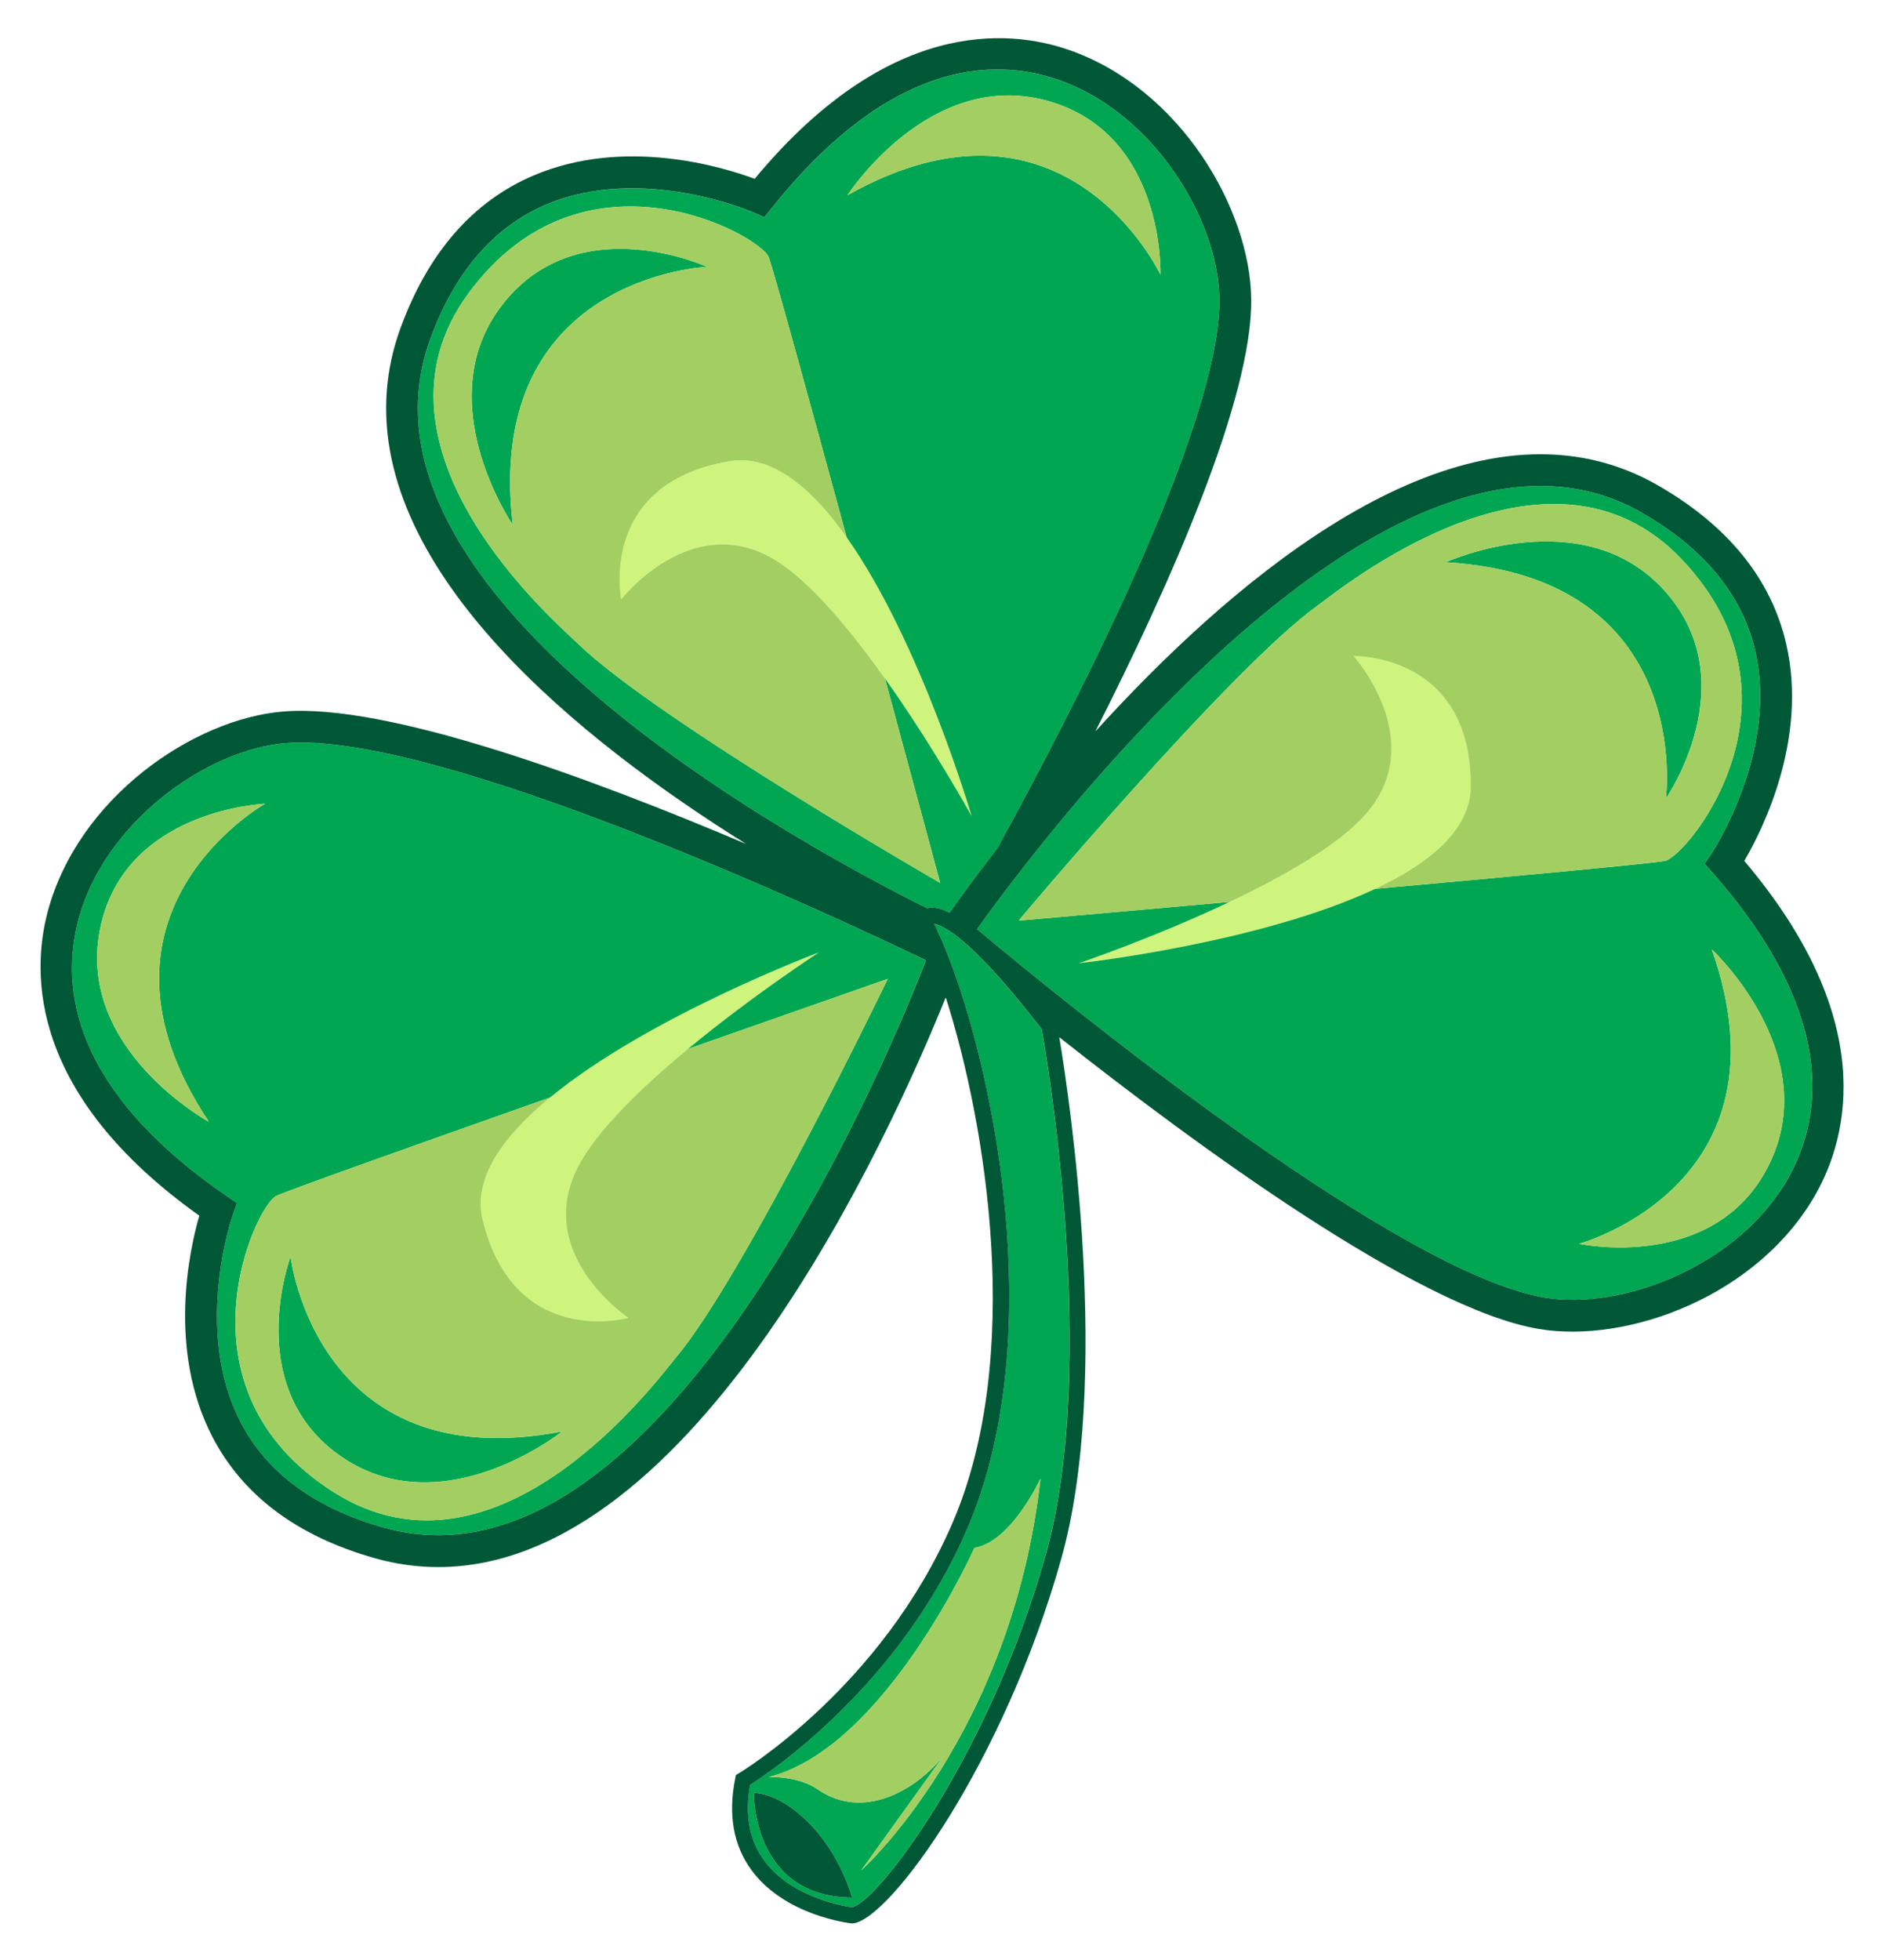 <?xml version="1.0" encoding="utf-8"?>
<!-- Generator: Adobe Illustrator 17.0.0, SVG Export Plug-In . SVG Version: 6.00 Build 0)  -->
<!DOCTYPE svg PUBLIC "-//W3C//DTD SVG 1.1//EN" "http://www.w3.org/Graphics/SVG/1.1/DTD/svg11.dtd">
<svg version="1.1" id="Layer_1" xmlns="http://www.w3.org/2000/svg" xmlns:xlink="http://www.w3.org/1999/xlink" x="0px" y="0px"
	 width="58px" height="60.45px" viewBox="0 0 58 60.45" style="enable-background:new 0 0 58 60.45;" xml:space="preserve">
<path id="color4" style="fill:#CFF47D;" d="M16.968,33.855c3.052-2.514,8.296-4.477,8.296-4.477s-2.052,1.334-4.04,2.979
	c-1.423,1.177-2.813,2.513-3.393,3.638c-1.389,2.696,1.552,4.656,1.552,4.656s-3.512,0.98-4.492-3.022
	C14.577,36.346,15.53,35.039,16.968,33.855z M22.509,14.225c-4.063,0.683-3.344,4.258-3.344,4.258s2.171-2.789,4.757-1.206
	c1.079,0.66,2.309,2.145,3.378,3.651c1.494,2.103,2.674,4.248,2.674,4.248s-1.573-5.373-3.856-8.602
	C25.043,15.053,23.811,14.006,22.509,14.225z M41.761,20.238c0,0,2.367,2.625,0.357,4.895c-0.839,0.947-2.515,1.899-4.185,2.689
	c-2.332,1.104-4.649,1.891-4.649,1.891s5.565-0.61,9.143-2.295c1.686-0.794,2.932-1.825,2.944-3.144
	C45.407,20.153,41.761,20.238,41.761,20.238z"/>
<path id="color3" style="fill:#00A651;" d="M9.273,22.905c-0.164,0-0.32,0.006-0.468,0.018c-2.442,0.204-5.593,2.446-6.391,5.459
	c-0.549,2.073-0.2,5.233,4.585,8.515l0.311,0.214l-0.127,0.356c-0.012,0.034-1.237,3.549,0.235,6.396
	c0.81,1.566,2.296,2.662,4.419,3.258c0.554,0.156,1.119,0.235,1.679,0.235c7.81,0.001,14.001-15.031,15.05-17.733
	C26.235,28.5,14.356,22.905,9.273,22.905z M6.443,34.603c0,0-4.095-2.232-3.358-5.938c0.737-3.705,5.091-3.872,5.091-3.872
	S2.17,28.18,6.443,34.603z M10.316,46.041c-5.064-3.186-2.451-8.822-1.797-9.148c0.298-0.149,4.243-1.553,8.449-3.038
	c3.052-2.514,8.296-4.477,8.296-4.477s-2.052,1.334-4.04,2.979c3.406-1.197,6.164-2.162,6.164-2.162s-4.411,9.148-6.535,11.68
	C20.285,42.552,15.38,49.226,10.316,46.041z M17.341,44.156c0,0-3.642,2.914-6.774,0.801c-3.132-2.112-1.603-6.192-1.603-6.192
	S9.765,45.613,17.341,44.156z M28.617,28.027c0.024-0.006,0.037-0.022,0.063-0.025c0.173-0.02,0.38,0.037,0.616,0.156
	c0.273-0.389,0.779-1.093,1.472-1.988c2.319-4.224,6.537-12.394,6.837-16.465c0.012-0.163,0.017-0.319,0.016-0.468
	c-0.024-2.45-2.028-5.757-4.975-6.775c-2.027-0.7-5.204-0.583-8.829,3.948l-0.236,0.295l-0.346-0.153
	c-0.034-0.015-3.449-1.494-6.396-0.235c-1.621,0.693-2.824,2.094-3.574,4.168c-0.196,0.541-0.316,1.099-0.357,1.658
	C12.38,19.295,24.592,26.014,28.617,28.027z M32.314,3.11c3.641,1.007,3.487,5.361,3.487,5.361s-2.936-6.237-9.656-2.448
	C26.146,6.022,28.673,2.102,32.314,3.11z M14.455,9.045c3.549-4.817,8.978-1.796,9.256-1.12c0.127,0.308,1.237,4.346,2.409,8.649
	c2.283,3.229,3.856,8.602,3.856,8.602s-1.18-2.145-2.674-4.248c0.944,3.484,1.703,6.306,1.703,6.306s-8.8-5.071-11.169-7.375
	C17.202,19.244,10.906,13.862,14.455,9.045z M15.819,16.189c0,0-2.638-3.846-0.302-6.815c2.337-2.969,6.292-1.143,6.292-1.143
	S14.922,8.527,15.819,16.189z M52.838,26.926l-0.249-0.283l0.211-0.314c0.021-0.03,2.073-3.135,1.348-6.257
	c-0.399-1.717-1.57-3.146-3.48-4.247c-0.499-0.288-1.027-0.503-1.57-0.641c-6.331-1.611-14.152,7.247-17.527,11.57
	c-0.66,0.846-1.153,1.521-1.429,1.907c0.064,0.054,0.16,0.133,0.241,0.201c2.417,2.014,12.036,9.853,16.803,11.065
	c0.159,0.04,0.312,0.073,0.458,0.098c2.417,0.404,6.023-0.992,7.54-3.716C56.227,34.435,56.667,31.286,52.838,26.926z
	 M42.427,27.418c-3.578,1.684-9.143,2.295-9.143,2.295s2.318-0.787,4.649-1.891c-3.595,0.321-6.506,0.576-6.506,0.576
	s6.529-7.779,9.211-9.71c0.717-0.516,7.115-5.776,11.239-1.441c4.123,4.335,0.201,9.153-0.513,9.309
	C51.039,26.627,46.869,27.016,42.427,27.418z M54.604,35.869c-1.627,3.41-5.888,2.498-5.888,2.498s6.654-1.802,4.096-9.08
	C52.813,29.287,56.231,32.459,54.604,35.869z M44.604,17.343c0,0,4.248-1.926,6.763,0.893c2.515,2.819,0.027,6.396,0.027,6.396
	S52.305,17.798,44.604,17.343z M31.738,31.241c-0.687-0.858-1.232-1.459-1.654-1.864c-0.134-0.128-0.259-0.244-0.37-0.338
	c-0.316-0.267-0.542-0.407-0.698-0.476c-0.081-0.036-0.15-0.061-0.196-0.069c0.031,0.061,0.063,0.141,0.094,0.207
	c0.001,0.002,0.002,0.005,0.003,0.007c0.003,0.007,0.006,0.014,0.009,0.021c0.046,0.099,0.092,0.195,0.139,0.305
	c0.051,0.118,0.102,0.248,0.153,0.378c0.079,0.2,0.158,0.406,0.238,0.632c1.381,3.902,2.773,11.555,0.382,17.111
	c-2.07,4.811-6.032,7.479-6.699,7.903c-0.165,0.926-0.02,1.709,0.432,2.329c0.834,1.143,2.471,1.413,2.714,1.447
	c0.803-0.175,4.223-4.658,5.976-10.875c1.656-5.874,0.024-15.387-0.124-16.216C31.995,31.557,31.871,31.407,31.738,31.241z
	 M23.258,55.3c1.055,0.065,2.447,1.326,3.033,3.232C23.19,58.513,23.258,55.3,23.258,55.3z M26.566,57.7l2.556-3.557
	c-0.864,1.084-2.485,2.022-3.888,1.057c-0.635-0.437-1.523-0.382-1.523-0.382c3.597-0.901,6.351-7.07,6.351-7.07
	c1.15-0.192,2.039-2.142,2.039-2.142C31.211,53.536,26.566,57.7,26.566,57.7z"/>
<path id="color2" style="fill:#005836;" d="M53.813,26.556c0.548-0.935,1.974-3.746,1.292-6.698
	c-0.461-1.995-1.789-3.637-3.947-4.881c-0.576-0.332-1.188-0.582-1.817-0.742c0,0-0.001,0-0.001,0
	c-5.382-1.369-11.46,3.828-15.547,8.328c2.31-4.556,4.844-10.264,4.808-13.334c-0.027-2.772-2.188-6.502-5.634-7.692
	c-1.869-0.645-5.583-0.966-9.684,3.979c-1.016-0.377-4.033-1.29-6.821-0.103c-1.884,0.802-3.269,2.396-4.117,4.738
	c-0.227,0.625-0.365,1.271-0.413,1.919c0,0,0,0.001,0,0.001c-0.413,5.602,5.911,10.731,11.089,13.964
	c-4.809-2.042-11.095-4.36-14.295-4.086c-2.763,0.23-6.323,2.66-7.257,6.184c-0.506,1.911-0.553,5.639,4.68,9.366
	c-0.301,1.041-0.99,4.117,0.398,6.811c0.939,1.82,2.63,3.084,5.028,3.758c0.64,0.18,1.295,0.271,1.944,0.271h0.001
	c7.951,0,13.97-13.39,15.657-17.575c1.262,3.948,2.411,11.096,0.214,16.2c-2.188,5.087-6.55,7.708-6.594,7.734l-0.094,0.056
	l-0.021,0.108c-0.224,1.112-0.056,2.061,0.499,2.82c1.028,1.406,3.002,1.637,3.085,1.647l0.054,0
	c1.149-0.13,4.65-4.963,6.417-11.232c1.56-5.533,0.264-14.179-0.057-16.103c4.198,3.318,11.104,8.39,14.805,9.001
	c2.734,0.458,6.784-1.02,8.557-4.205C57.002,35.058,57.966,31.457,53.813,26.556z M47.645,40.025
	c-0.146-0.025-0.299-0.057-0.458-0.098c-4.767-1.212-14.386-9.05-16.803-11.065c-0.081-0.068-0.176-0.147-0.241-0.201
	c0.275-0.386,0.769-1.062,1.429-1.907c3.375-4.323,11.196-13.181,17.527-11.57c0.543,0.138,1.071,0.353,1.57,0.641
	c1.91,1.101,3.081,2.53,3.48,4.247c0.725,3.122-1.328,6.226-1.348,6.257l-0.211,0.314l0.249,0.283
	c3.829,4.36,3.388,7.509,2.346,9.383C53.668,39.032,50.062,40.429,47.645,40.025z M32.139,31.743
	c0.148,0.829,1.78,10.342,0.124,16.216c-1.752,6.216-5.173,10.7-5.976,10.875c-0.243-0.034-1.88-0.303-2.714-1.447
	c-0.453-0.62-0.598-1.403-0.432-2.329c0.667-0.423,4.629-3.092,6.699-7.903c2.391-5.556,0.999-13.208-0.382-17.111
	c-0.08-0.226-0.159-0.433-0.238-0.632c-0.051-0.13-0.102-0.26-0.153-0.378c-0.047-0.11-0.093-0.206-0.139-0.305
	c-0.003-0.007-0.006-0.014-0.009-0.021c-0.001-0.002-0.002-0.005-0.003-0.007c-0.031-0.067-0.064-0.146-0.094-0.207
	c0.046,0.008,0.115,0.033,0.196,0.069c0.156,0.07,0.381,0.209,0.698,0.476c0.111,0.094,0.236,0.209,0.37,0.338
	c0.422,0.404,0.968,1.005,1.654,1.864C31.871,31.407,31.995,31.557,32.139,31.743z M13.517,47.356c-0.56,0-1.125-0.079-1.679-0.235
	c-2.123-0.596-3.609-1.692-4.419-3.258c-1.472-2.847-0.248-6.362-0.235-6.396l0.127-0.356L7,36.897
	c-4.785-3.282-5.135-6.442-4.585-8.515c0.798-3.013,3.949-5.255,6.391-5.459c0.148-0.012,0.304-0.018,0.468-0.018
	c5.083,0,16.962,5.595,19.294,6.718C27.518,32.325,21.327,47.357,13.517,47.356z M12.908,12.141
	c0.041-0.558,0.161-1.116,0.357-1.658c0.75-2.073,1.953-3.475,3.574-4.168c2.947-1.259,6.362,0.22,6.396,0.235l0.346,0.153
	l0.236-0.295c3.625-4.531,6.802-4.647,8.829-3.948c2.946,1.018,4.951,4.325,4.975,6.775c0.001,0.149-0.004,0.305-0.016,0.468
	c-0.3,4.072-4.517,12.241-6.837,16.465c-0.693,0.896-1.199,1.599-1.472,1.988c-0.236-0.119-0.443-0.176-0.616-0.156
	c-0.026,0.003-0.039,0.019-0.063,0.025C24.592,26.014,12.38,19.295,12.908,12.141z M26.291,58.532
	c-3.1-0.019-3.033-3.232-3.033-3.232C24.313,55.365,25.705,56.626,26.291,58.532z"/>
<path id="color1" style="fill:#A3CF62;" d="M21.224,32.356c-1.423,1.177-2.813,2.513-3.393,3.638
	c-1.389,2.696,1.552,4.656,1.552,4.656s-3.512,0.98-4.492-3.022c-0.314-1.282,0.64-2.588,2.078-3.773
	c-4.206,1.484-8.151,2.889-8.449,3.038c-0.654,0.327-3.267,5.963,1.797,9.148c5.064,3.186,9.969-3.489,10.537-4.166
	c2.124-2.532,6.535-11.68,6.535-11.68S24.629,31.159,21.224,32.356z M10.567,44.957c-3.132-2.112-1.603-6.192-1.603-6.192
	s0.801,6.847,8.377,5.39C17.341,44.156,13.699,47.069,10.567,44.957z M6.443,34.603c0,0-4.095-2.232-3.358-5.938
	c0.737-3.705,5.091-3.872,5.091-3.872S2.17,28.18,6.443,34.603z M17.835,19.86c2.369,2.304,11.169,7.375,11.169,7.375
	s-0.76-2.822-1.703-6.306c-1.07-1.506-2.3-2.991-3.378-3.651c-2.586-1.583-4.757,1.206-4.757,1.206s-0.719-3.575,3.344-4.258
	c1.302-0.219,2.534,0.828,3.61,2.349c-1.171-4.303-2.282-8.341-2.409-8.649c-0.278-0.676-5.707-3.696-9.256,1.12
	C10.906,13.862,17.202,19.244,17.835,19.86z M15.517,9.375c2.337-2.969,6.292-1.143,6.292-1.143s-6.887,0.296-5.991,7.958
	C15.819,16.189,13.18,12.343,15.517,9.375z M26.146,6.022c0,0,2.527-3.92,6.168-2.913c3.641,1.007,3.487,5.361,3.487,5.361
	S32.865,2.233,26.146,6.022z M42.427,27.418c4.442-0.402,8.612-0.791,8.938-0.862c0.714-0.156,4.636-4.974,0.513-9.309
	c-4.123-4.335-10.521,0.925-11.239,1.441c-2.682,1.931-9.211,9.71-9.211,9.71s2.911-0.255,6.506-0.576
	c1.669-0.79,3.346-1.742,4.185-2.689c2.01-2.27-0.357-4.895-0.357-4.895s3.646-0.084,3.609,4.036
	C45.359,25.593,44.113,26.624,42.427,27.418z M44.604,17.343c0,0,4.248-1.926,6.763,0.893c2.515,2.819,0.027,6.396,0.027,6.396
	S52.305,17.798,44.604,17.343z M54.604,35.869c-1.627,3.41-5.888,2.498-5.888,2.498s6.654-1.802,4.096-9.08
	C52.813,29.287,56.231,32.459,54.604,35.869z M32.101,45.605c-0.89,7.931-5.535,12.094-5.535,12.094l2.556-3.557
	c-0.864,1.084-2.485,2.022-3.888,1.057c-0.635-0.437-1.523-0.382-1.523-0.382c3.597-0.901,6.351-7.07,6.351-7.07
	C31.212,47.555,32.101,45.605,32.101,45.605z"/>
</svg>
